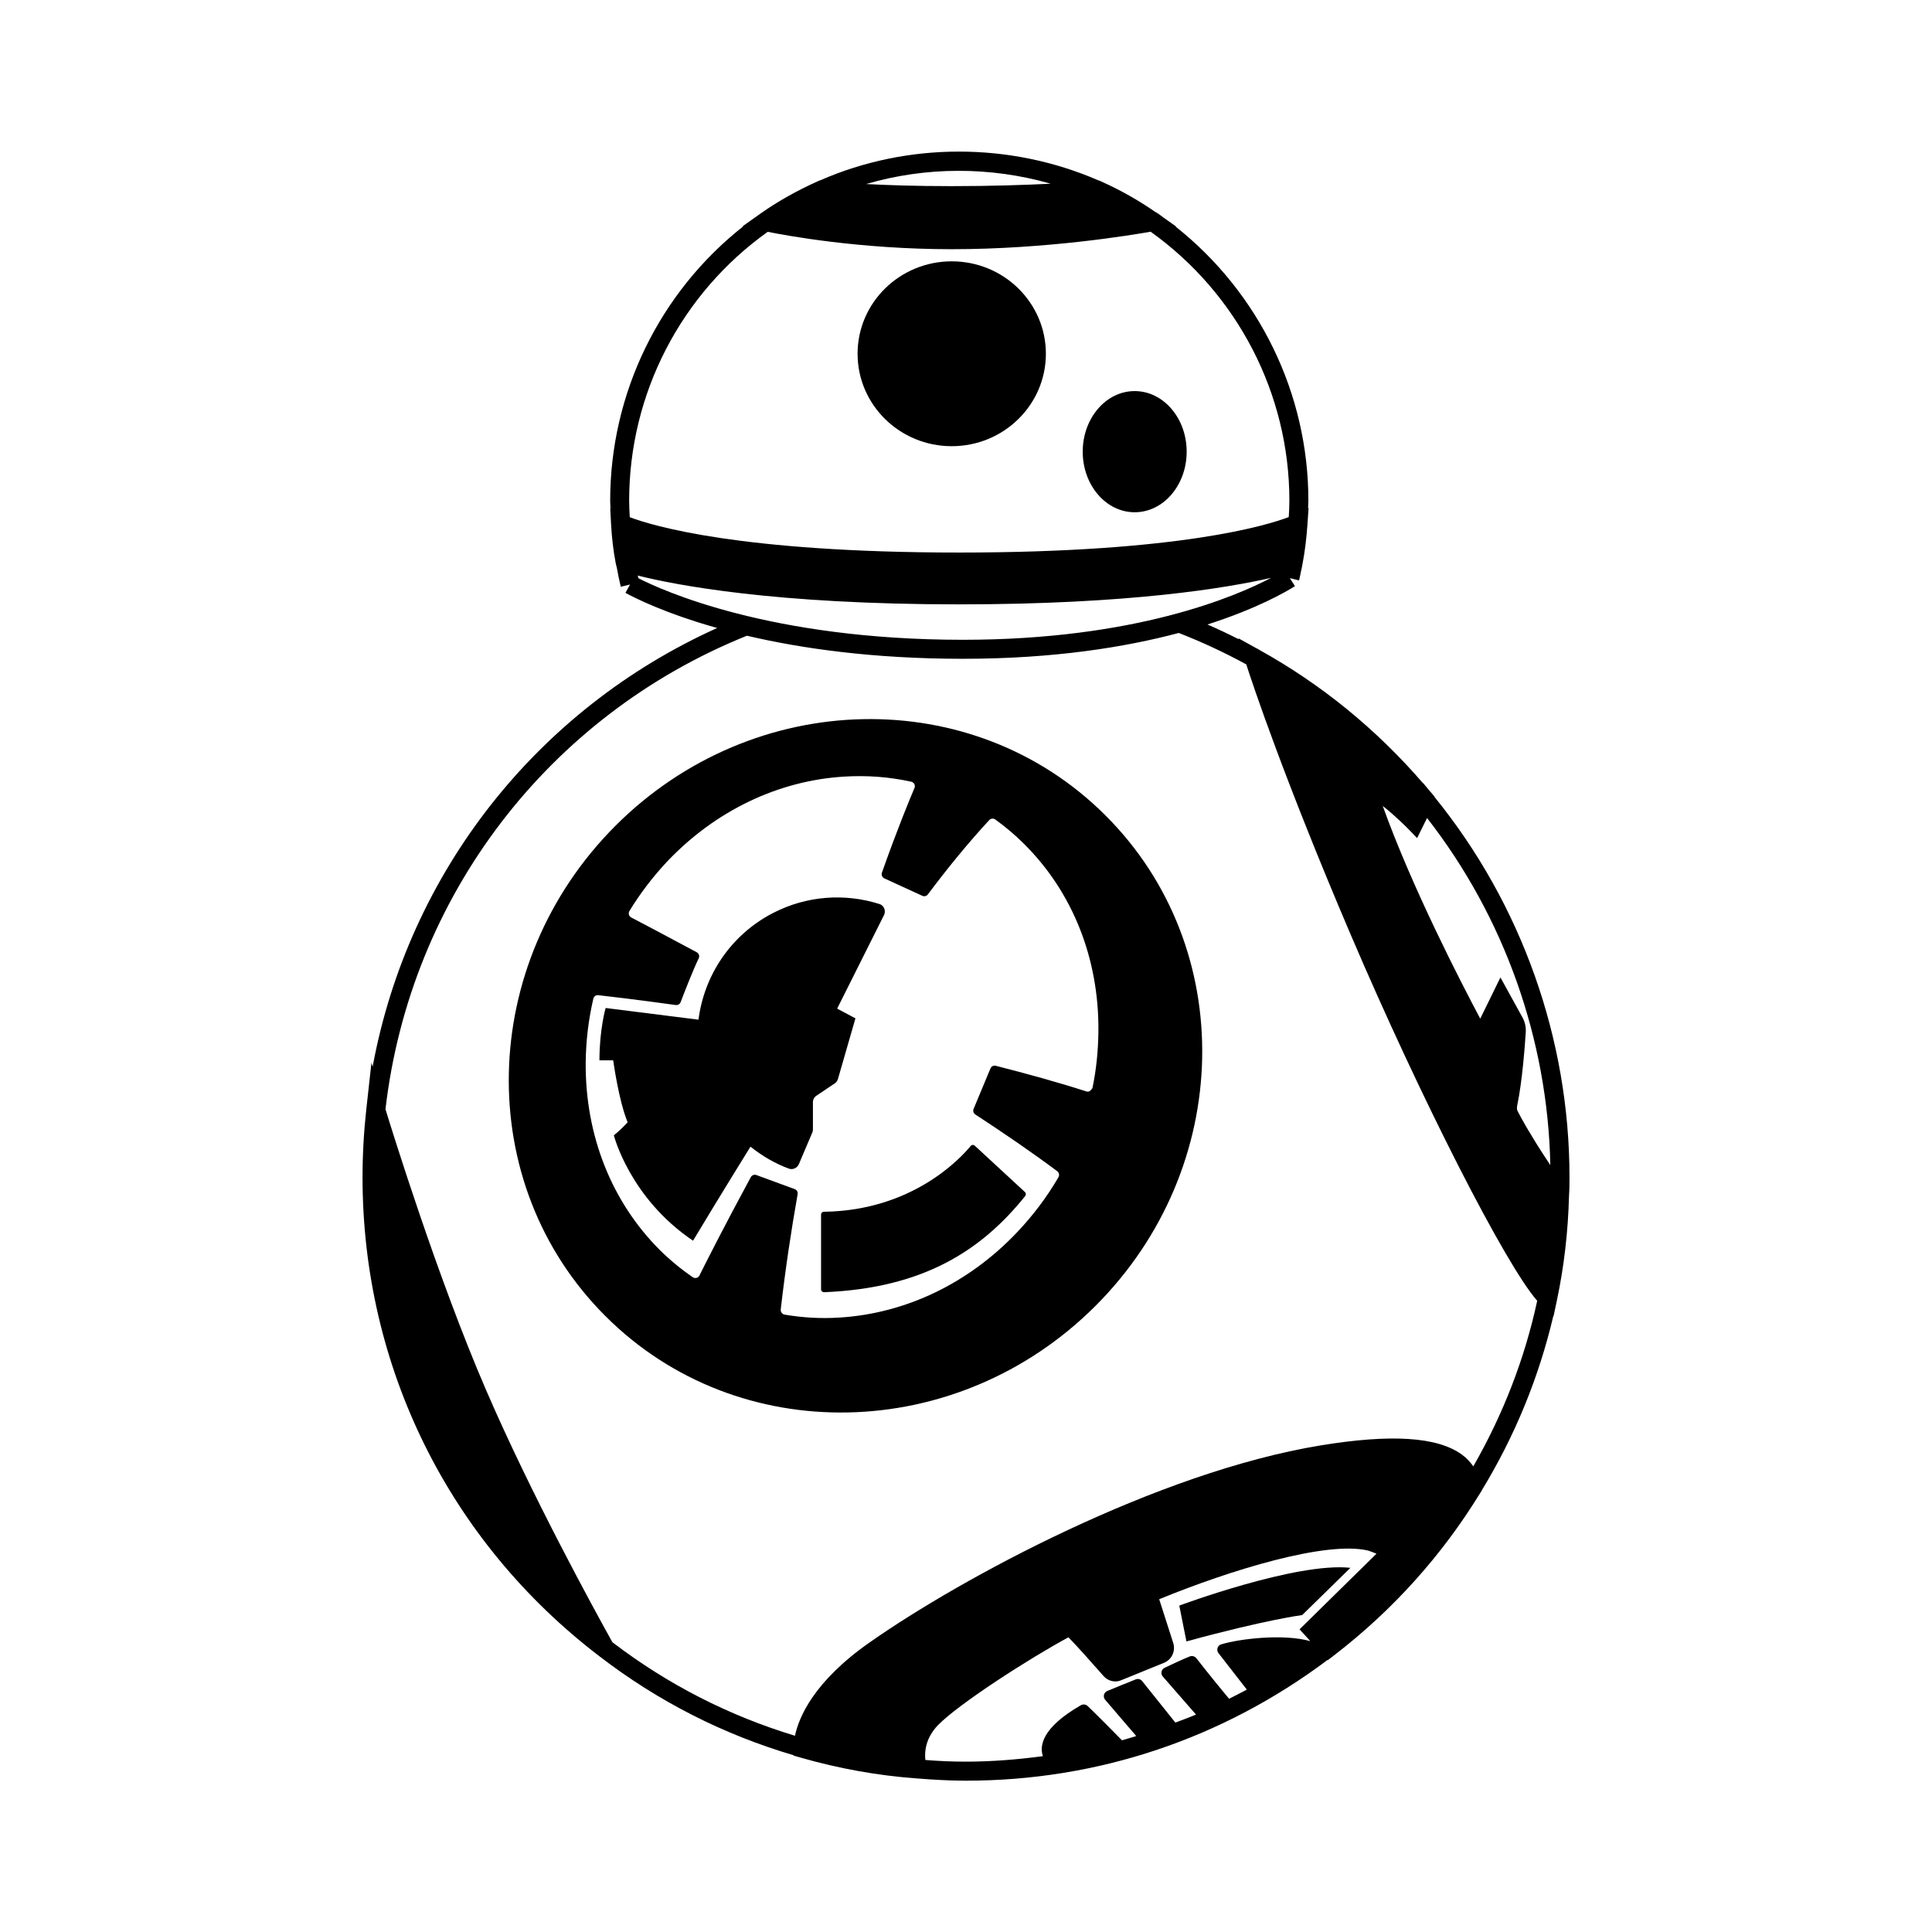 <?xml version="1.0" encoding="UTF-8"?>
<!-- Uploaded to: ICON Repo, www.svgrepo.com, Generator: ICON Repo Mixer Tools -->
<svg fill="#000000" width="800px" height="800px" version="1.1" viewBox="144 144 512 512" xmlns="http://www.w3.org/2000/svg">
 <g>
  <path d="m559.81 460.8c0.113-1.598 0.121-3.25 0.121-4.844 0-36.609-12.695-72.332-35.734-100.71v-0.086l-0.574-0.699c-0.305-0.367-0.625-0.715-0.934-1.082l-1.543-1.871-0.027 0.055c-12.363-14.316-26.945-26.227-43.445-35.375l-0.137-0.105c-0.199-0.109-0.414-0.203-0.613-0.312l-4.719-2.613 0.07 0.242c-2.711-1.371-5.465-2.676-8.289-3.906 13.172-4.223 20.801-8.641 23.191-10.168l-1.352-2.121 2.445 0.609c0.234-0.945 0.406-1.895 0.594-2.844l0.027-0.008 0.285-1.488c0-0.008 0.004-0.02 0.004-0.027 0-0.008 0.004-0.016 0.004-0.027 0.617-3.211 1.055-6.734 1.309-10.473v-0.004c0-0.016 0.004-0.031 0.004-0.051l0.289-4.301-0.129 0.062c0.016-0.672 0.078-1.328 0.078-2 0-28.34-13.059-55.078-35.191-72.609l0.129-0.027-3.43-2.43c-0.418-0.301-0.812-0.625-1.234-0.918l-0.707-0.453h-0.066c-4.434-3.078-9.137-5.762-14.402-8.129l-0.012-0.004c-0.004 0-0.004 0-0.008-0.004l-0.594-0.266-0.082 0.008c-23.504-10.23-50.719-10.16-73.809-0.016l-0.074-0.004-0.648 0.289c-5.566 2.5-10.672 5.391-15.172 8.578-0.008 0.004-0.016 0.012-0.023 0.02l-4.609 3.269 0.156 0.035c-22.172 17.477-35.254 44.242-35.254 72.664 0 0.719 0.066 1.438 0.082 2.16l-0.059-0.027 0.211 4.129c0 0.012 0.004 0.027 0.004 0.039v0.043h0.004c0.184 3.519 0.602 7.023 1.258 10.422l0.211 0.848 0.02 0.02c0.301 1.75 0.672 3.5 1.078 5.203l2.449-0.59-1.215 2.207c2.535 1.395 10.617 5.457 24.309 9.316-47.812 21.547-81.82 64.898-91.301 116.26l-0.316-1.055-1.352 12.23c0 0.004 0 0.012-0.004 0.016v0.004c-0.668 6.066-1.008 12.148-1.008 18.082 0 50.223 22.875 96.492 62.758 126.95l0.039 0.027c15.504 11.93 32.816 20.727 51.461 26.223v0.094l1.824 0.523c10.129 2.91 20.473 4.766 30.75 5.516 0.016 0 0.035 0 0.051 0.004h0.016l3.848 0.281-0.004-0.008c2.945 0.191 5.981 0.324 9.184 0.324 34.883 0 67.934-11.098 95.801-31.988l0.062 0.066 1.84-1.418c15.441-11.91 28.418-26.34 38.559-42.887 0-0.004 0.004-0.004 0.004-0.008l0.488-0.797-0.004-0.027c8.738-14.359 15.074-29.852 18.898-46.105l0.059 0.062 0.898-4.254c1.879-8.883 2.953-18.16 3.195-27.57l0.004-0.031v-0.039c0-0.027 0.004-0.055 0.004-0.082zm-37.625-100.02c20.465 26.254 31.98 58.664 32.672 91.988-1.102-1.645-2.137-3.234-3.102-4.758-0.227-0.355-0.434-0.691-0.648-1.039-0.77-1.23-1.484-2.41-2.148-3.535-0.215-0.367-0.441-0.742-0.645-1.102-0.785-1.367-1.512-2.668-2.106-3.832-0.137-0.27-0.301-0.707-0.145-1.457 1.398-6.629 2.098-16.613 2.277-19.508 0.09-1.367-0.207-2.688-0.887-3.934l-5.824-10.574-5.348 10.93c-5.219-9.809-18.062-34.707-25.844-56.375 3.57 2.816 6.582 5.906 6.629 5.953l2.488 2.562zm-124-56.617c45.27 0 71.141-4.383 82.688-7.035-9.355 4.926-36.039 16.422-81.695 16.422-51.133 0-79.824-13.148-86.004-16.32-0.055-0.23-0.094-0.469-0.145-0.699 9.898 2.496 36.18 7.633 85.156 7.633zm24.262-111.48c-6.613 0.332-15.598 0.645-26.242 0.645-9.621 0-17.094-0.258-22.664-0.555 15.797-4.629 32.895-4.676 48.906-0.09zm-74.992 12.75c4.801 0.973 24.379 4.609 48.746 4.609 25.113 0 47.648-3.734 52.727-4.641 23.031 16.461 36.77 43.008 36.77 71.254 0 1.469-0.078 2.922-0.164 4.367-5.555 2.129-28.832 9.406-87.348 9.406-58.098 0-81.434-7.144-87.289-9.363-0.086-1.469-0.164-2.938-0.164-4.406 0-28.293 13.723-54.824 36.723-71.227zm-5.512 107.04c14.312 3.356 33.336 6.113 57.238 6.113 24.191 0 43.133-3.102 57.207-6.848 6.215 2.43 12.219 5.231 17.887 8.332 1.629 5.066 9.926 30.074 27.688 71.66 18.688 43.723 41.047 87.492 49.41 96.988-3.324 15.438-9.059 30.141-16.934 43.883-0.824-1.184-1.82-2.254-3.07-3.156-6.484-4.672-18.711-5.461-37.367-2.402-43.266 7.098-95.242 35.148-119.62 52.27-14.77 10.367-18.688 19.809-19.703 24.68-17.496-5.301-33.766-13.609-48.387-24.789-4.941-8.875-21.551-39.191-33.484-66.848-12.863-29.727-25.129-69.418-26.652-74.395 6.519-56.328 43.156-104.3 95.789-125.49zm47.289 297.94c-0.23-2.004-0.062-5.688 3.34-9.23 5.688-5.801 24.543-17.883 34.586-23.281 2.617 2.707 6.09 6.641 8.215 9.047l1.102 1.246c1.215 1.363 3.133 1.773 4.699 1.062l11.367-4.629c1.965-0.84 3.008-3.008 2.406-5.133l-3.75-11.684c18.75-7.699 44.289-15.566 55.402-12.883 0.859 0.277 1.586 0.559 2.18 0.82l-20.383 20.039 2.856 3.129c-7.203-2.012-18.789-0.629-23.66 0.867-0.969 0.297-1.301 1.512-0.68 2.312l7.512 9.664c-1.551 0.855-3.133 1.629-4.707 2.43-1.664-1.984-4.523-5.461-8.656-10.727-0.41-0.523-1.129-0.742-1.742-0.496-1.934 0.77-4.844 2.137-6.695 3.023-0.887 0.426-1.113 1.57-0.465 2.309l8.797 10.078c-1.801 0.773-3.648 1.422-5.473 2.125-2.023-2.516-5.523-6.875-8.797-10.996-0.406-0.512-1.094-0.691-1.699-0.453-2.176 0.852-5.492 2.223-7.559 3.082-0.934 0.387-1.199 1.566-0.543 2.332l8.238 9.605c-1.262 0.383-2.523 0.77-3.793 1.121-2.508-2.551-6.703-6.801-9.105-9.094-0.477-0.453-1.234-0.516-1.805-0.188-10.355 5.984-10.969 10.781-10.039 13.492-6.719 0.887-13.5 1.453-20.383 1.453-3.793 0-7.371-0.168-10.766-0.445z"/>
  <path d="m434.33 490.06c36.609-36.609 37.836-94.82 2.684-129.91-35.09-35.148-93.301-33.922-129.91 2.688-36.609 36.668-37.836 94.82-2.684 129.91 35.086 35.148 93.301 33.922 129.91-2.688zm-133.09-81.391c0.141-0.602 0.68-1.004 1.293-0.938 2.617 0.293 10.039 1.156 20.523 2.609 0.555 0.078 1.109-0.219 1.309-0.742 0.871-2.285 3.266-8.465 4.801-11.637 0.285-0.59 0.043-1.297-0.531-1.605-8.586-4.621-14.852-7.906-17.355-9.219-0.625-0.328-0.836-1.121-0.469-1.723 2.836-4.656 6.172-9.012 9.957-13.066 12.785-13.488 29.484-21.488 46.941-22.539 6.086-0.379 12.07 0.09 17.777 1.355 0.742 0.164 1.164 0.949 0.867 1.648-1.258 2.949-4.496 10.762-8.633 22.438-0.207 0.586 0.059 1.266 0.625 1.523l10.094 4.629c0.512 0.234 1.117 0.074 1.457-0.379 5.356-7.148 10.805-13.785 16.262-19.688 0.422-0.457 1.117-0.52 1.621-0.152 2.66 1.934 5.215 4.062 7.578 6.43 12.902 12.785 19.91 30.418 19.734 49.688-0.055 5.09-0.551 10.133-1.578 15.035-0.035 0.168-0.184 0.246-0.273 0.379l-0.027-1.574v1.609c-0.301 0.402-0.754 0.664-1.266 0.5-7.719-2.477-15.852-4.715-24.051-6.805-0.582-0.148-1.188 0.152-1.418 0.707l-4.469 10.727c-0.223 0.531-0.023 1.152 0.461 1.469 7.859 5.133 15.25 10.207 21.711 15.039 0.5 0.371 0.625 1.059 0.312 1.598-3.047 5.242-6.719 10.117-10.957 14.578-12.785 13.488-29.426 21.488-46.945 22.598-5.027 0.324-9.906 0.047-14.68-0.781-0.637-0.109-1.082-0.734-1.008-1.375 1.223-10.613 2.75-20.816 4.481-30.559 0.102-0.57-0.223-1.117-0.766-1.316l-10.172-3.734c-0.562-0.207-1.199 0.051-1.484 0.578-7.055 13.004-11.965 22.754-13.605 26.051-0.328 0.656-1.148 0.863-1.758 0.449-3.031-2.062-5.957-4.473-8.652-7.117-12.844-12.785-19.852-30.418-19.734-49.688 0.059-5.773 0.734-11.484 2.027-17z"/>
  <path d="m361.59 465.86v19.816c0 0.434 0.387 0.789 0.824 0.773 26.422-1.078 41.77-11.164 53.281-25.492 0.254-0.316 0.219-0.781-0.082-1.055-2.57-2.352-10.98-10.145-13.289-12.285-0.316-0.293-0.809-0.262-1.082 0.074-2.578 3.141-15.383 17.145-38.906 17.438-0.406 0.004-0.746 0.324-0.746 0.73z"/>
  <path d="m306.68 444.88s4.195 16.605 20.984 27.918c7.34-12.23 14.609-23.938 15.219-24.918 3.102 2.461 6.5 4.477 10.184 5.82 1.039 0.379 2.203-0.168 2.637-1.184l3.559-8.367c0.109-0.258 0.168-0.535 0.168-0.816v-7.223c0-0.695 0.344-1.34 0.922-1.73l4.871-3.277c0.406-0.273 0.703-0.68 0.84-1.152l4.637-16.086-4.848-2.57 12.414-24.777c0.566-1.129 0.02-2.555-1.184-2.938-9.043-2.875-19.238-2.305-28.336 2.434-11.195 5.832-18.152 16.57-19.641 28.211l-24.609-3.098s-1.641 5.656-1.641 13.867h3.648s1.461 10.766 3.832 16.422c-1.652 1.824-3.656 3.465-3.656 3.465z"/>
  <path d="m489.09 572.01 12.789-12.516c-14.289-1.578-45.355 10.004-45.355 10.004l1.895 9.492c21.152-5.781 30.672-6.981 30.672-6.981z"/>
  <path d="m421.17 237.75c0 13.527-11.172 24.496-24.953 24.496-13.777 0-24.949-10.969-24.949-24.496s11.172-24.496 24.949-24.496c13.781 0 24.953 10.969 24.953 24.496"/>
  <path d="m458.48 263.7c0 8.867-6.168 16.055-13.777 16.055-7.606 0-13.773-7.188-13.773-16.055 0-8.871 6.168-16.059 13.773-16.059 7.609 0 13.777 7.188 13.777 16.059"/>
 </g>
</svg>